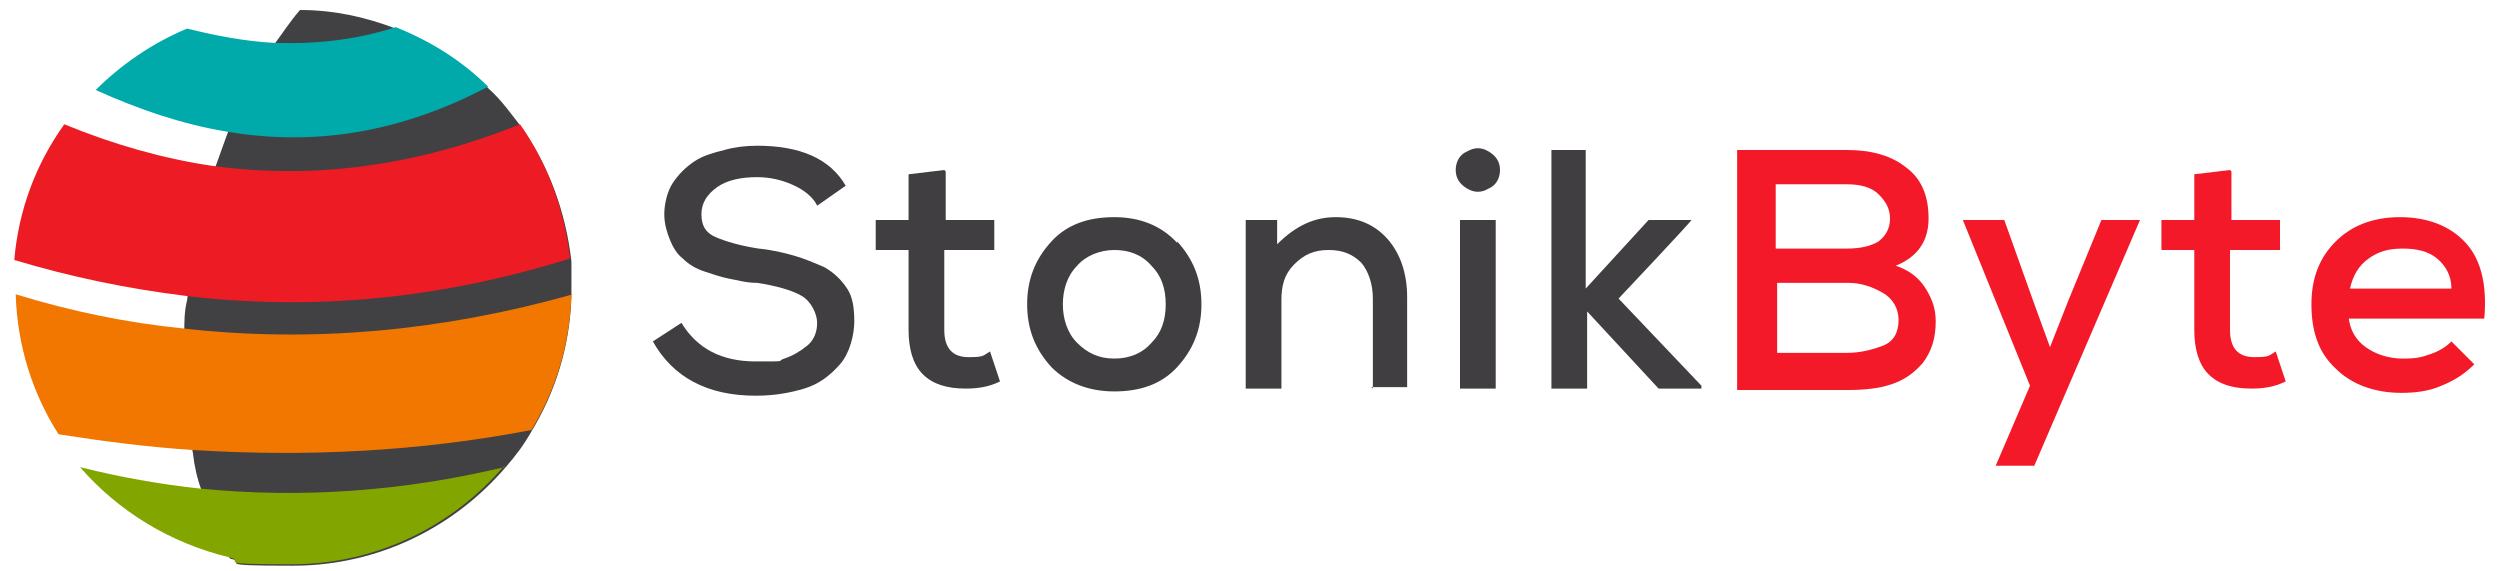 <?xml version="1.0" encoding="UTF-8"?>
<svg id="Layer_1" xmlns="http://www.w3.org/2000/svg" version="1.1" viewBox="0 0 175 40">
  <!-- Generator: Adobe Illustrator 29.7.1, SVG Export Plug-In . SVG Version: 2.1.1 Build 8)  -->
  <defs>
    <style>
      .st0 {
        fill: #f27700;
      }

      .st1 {
        fill: #00a9aa;
      }

      .st2 {
        fill: #403e40;
      }

      .st3 {
        fill: #83a500;
      }

      .st4 {
        fill: #414042;
      }

      .st5 {
        fill: #ed1c24;
      }

      .st6 {
        fill: #f31928;
      }
    </style>
  </defs>
  <g>
    <path class="st4" d="M40,20c0,.2,0,.4,0,.7-.1,3.5-1.1,6.7-2.8,9.5-.5.9-1.1,1.7-1.8,2.5-3.6,4.2-8.9,6.9-14.9,6.9s-3-.2-4.4-.5c-.8-1.4-1.5-3.1-2-4.8-.3-.8-.5-1.7-.6-2.6-.5-2.6-.7-5.5-.6-8.4,0-.8,0-1.5.2-2.3.3-3,.9-6.1,1.9-9.1.3-.8.6-1.7.9-2.5.9-2.2,2-4.3,3.3-6.3.6-.8,1.1-1.6,1.8-2.4,2.4,0,4.6.5,6.7,1.3h0c2.5,1,4.7,2.4,6.5,4.2.9.8,1.6,1.8,2.3,2.7,1.9,2.7,3.1,5.9,3.5,9.4,0,.6,0,1.2,0,1.9Z"/>
    <path class="st1" d="M34.1,6.1c-5.9,3.1-12,4.2-18.3,3.1-3-.5-6-1.5-9.1-2.9,1.8-1.8,4-3.3,6.4-4.3,2,.5,4.1.9,6.1,1,2.9.1,5.7-.2,8.5-1.1h0c2.5,1,4.7,2.4,6.5,4.2Z"/>
    <path class="st5" d="M39.9,18.1c-9,2.8-17.9,3.7-27,2.6-4-.5-7.9-1.3-11.9-2.5.3-3.5,1.5-6.7,3.5-9.5,3.4,1.4,6.9,2.4,10.3,2.9,7.2,1,14.4,0,21.6-2.9,1.9,2.7,3.1,5.9,3.5,9.4Z"/>
    <path class="st0" d="M40,20.6c-.1,3.5-1.1,6.7-2.8,9.5-7.8,1.5-15.7,1.9-23.7,1.4-3.1-.2-6.2-.6-9.4-1.1-1.8-2.8-2.9-6.2-3-9.8,3.9,1.2,7.8,2,11.8,2.4,8.9,1,18,.2,27.2-2.4Z"/>
    <path class="st3" d="M35.3,32.6c-3.6,4.2-8.9,6.9-14.9,6.9s-3-.2-4.4-.5c-4.1-1-7.7-3.2-10.4-6.3,2.8.7,5.6,1.2,8.4,1.5,7.1.7,14.2.2,21.3-1.5Z"/>
  </g>
  <g>
    <g>
      <path class="st2" d="M57.1,14.2c-.4-.6-1-1-1.7-1.3s-1.5-.5-2.4-.5c-1.1,0-2.1.2-2.8.7-.7.5-1.1,1.1-1.1,1.9s.3,1.3,1,1.6,1.7.6,3,.8c1,.1,1.8.3,2.5.5.7.2,1.4.5,2.1.8.7.4,1.2.9,1.6,1.5.4.6.5,1.4.5,2.3s-.3,2.2-1,3c-.7.8-1.5,1.4-2.5,1.7-1,.3-2.1.5-3.4.5-3.4,0-5.8-1.3-7.2-3.8l2-1.3c1.1,1.8,2.8,2.7,5.2,2.7s1.4,0,2-.2c.6-.2,1.1-.5,1.6-.9s.7-1,.7-1.6-.4-1.5-1.1-1.9-1.8-.7-3.1-.9c-.8,0-1.4-.2-2-.3-.5-.1-1.1-.3-1.7-.5s-1.1-.5-1.5-.9c-.4-.3-.7-.8-.9-1.3-.2-.5-.4-1.1-.4-1.8s.2-1.6.6-2.2.9-1.1,1.5-1.5c.6-.4,1.3-.6,2.1-.8.7-.2,1.5-.3,2.3-.3,3,0,5.1.9,6.2,2.8l-2,1.4Z"/>
      <path class="st2" d="M66.2,12v3.4h3.4v2.1h-3.5v5.6c0,1.3.6,1.9,1.7,1.9s1-.1,1.5-.4l.7,2.1c-.8.4-1.6.5-2.4.5-1.3,0-2.3-.3-3-1-.7-.7-1-1.8-1-3.1v-5.6h-2.3v-2.1h2.3v-3.2l2.5-.3Z"/>
      <path class="st2" d="M82.4,16.9c1.1,1.2,1.7,2.6,1.7,4.4s-.6,3.2-1.7,4.4-2.6,1.7-4.4,1.7-3.3-.6-4.4-1.7c-1.1-1.2-1.7-2.6-1.7-4.4s.6-3.2,1.7-4.4c1.1-1.2,2.6-1.7,4.4-1.7s3.3.6,4.4,1.8ZM75.4,18.6c-.7.7-1,1.7-1,2.7s.3,2,1,2.7c.7.7,1.5,1.1,2.6,1.1s2-.4,2.6-1.1c.7-.7,1-1.6,1-2.7s-.3-2-1-2.7c-.7-.8-1.6-1.1-2.6-1.1s-2,.4-2.6,1.1Z"/>
      <path class="st2" d="M96.1,27.2v-6.3c0-1-.3-1.9-.8-2.5-.6-.6-1.3-.9-2.3-.9s-1.7.3-2.4,1-.9,1.5-.9,2.5v6.2h-2.5v-11.8h2.2v1.7c1.3-1.3,2.6-1.9,4.1-1.9s2.7.5,3.6,1.5c.9,1,1.4,2.4,1.4,4.1v6.3h-2.5Z"/>
      <path class="st2" d="M102.7,10.6c.5-.3,1-.3,1.5,0s.8.7.8,1.3-.3,1.1-.8,1.3c-.5.3-1,.3-1.5,0-.5-.3-.8-.7-.8-1.3s.3-1.1.8-1.3ZM102.2,15.4v11.8h2.5v-11.8h-2.5Z"/>
      <path class="st2" d="M111,10.5v9.7l4.4-4.8h3c0,.1-5.1,5.5-5.1,5.5l5.8,6.1v.2h-3l-5-5.4v5.4h-2.5V10.5h2.5Z"/>
    </g>
    <g>
      <path class="st6" d="M129.3,10.5c1.7,0,3.1.4,4.1,1.2,1.1.8,1.6,2,1.6,3.6s-.8,2.7-2.3,3.3c.9.3,1.6.8,2.1,1.6s.7,1.5.7,2.3c0,1.2-.3,2.1-.9,2.9-.6.7-1.3,1.2-2.2,1.5-.9.3-1.9.4-3.1.4h-7.7V10.5h7.7ZM124.3,17.4h5c1,0,1.7-.2,2.2-.5.5-.4.8-.9.8-1.6s-.3-1.2-.8-1.7c-.5-.5-1.3-.7-2.2-.7h-5v4.5ZM124.3,24.7h5c.9,0,1.7-.2,2.5-.5s1.1-1,1.1-1.8-.4-1.5-1.1-1.9-1.5-.7-2.4-.7h-5v4.9Z"/>
      <path class="st6" d="M149.8,15.4l-7.4,17.2h-2.7l2.4-5.6-4.7-11.6h2.9l2,5.6,1.2,3.3,1.3-3.3,2.3-5.6h2.7Z"/>
      <path class="st6" d="M156.2,12v3.4h3.4v2.1h-3.5v5.6c0,1.3.6,1.9,1.7,1.9s1-.1,1.5-.4l.7,2.1c-.8.4-1.6.5-2.4.5-1.3,0-2.3-.3-3-1-.7-.7-1-1.8-1-3.1v-5.6h-2.3v-2.1h2.3v-3.2l2.5-.3Z"/>
      <path class="st6" d="M164.4,22.2c.1.9.5,1.6,1.2,2.1.7.5,1.6.8,2.6.8s1.3-.1,1.9-.3c.6-.2,1.1-.5,1.5-.9l1.6,1.6c-.6.6-1.3,1.1-2.3,1.5-.9.4-1.9.5-2.8.5-1.9,0-3.5-.6-4.6-1.7-1.2-1.1-1.7-2.6-1.7-4.5s.6-3.3,1.7-4.4,2.6-1.7,4.5-1.7,3.5.6,4.6,1.8,1.5,3,1.3,5.3h-9.6ZM171.6,20.2c0-.9-.4-1.6-1-2.1-.6-.5-1.4-.7-2.4-.7s-1.7.2-2.4.7c-.7.5-1.1,1.2-1.3,2.1h7.1Z"/>
    </g>
  </g>
</svg>